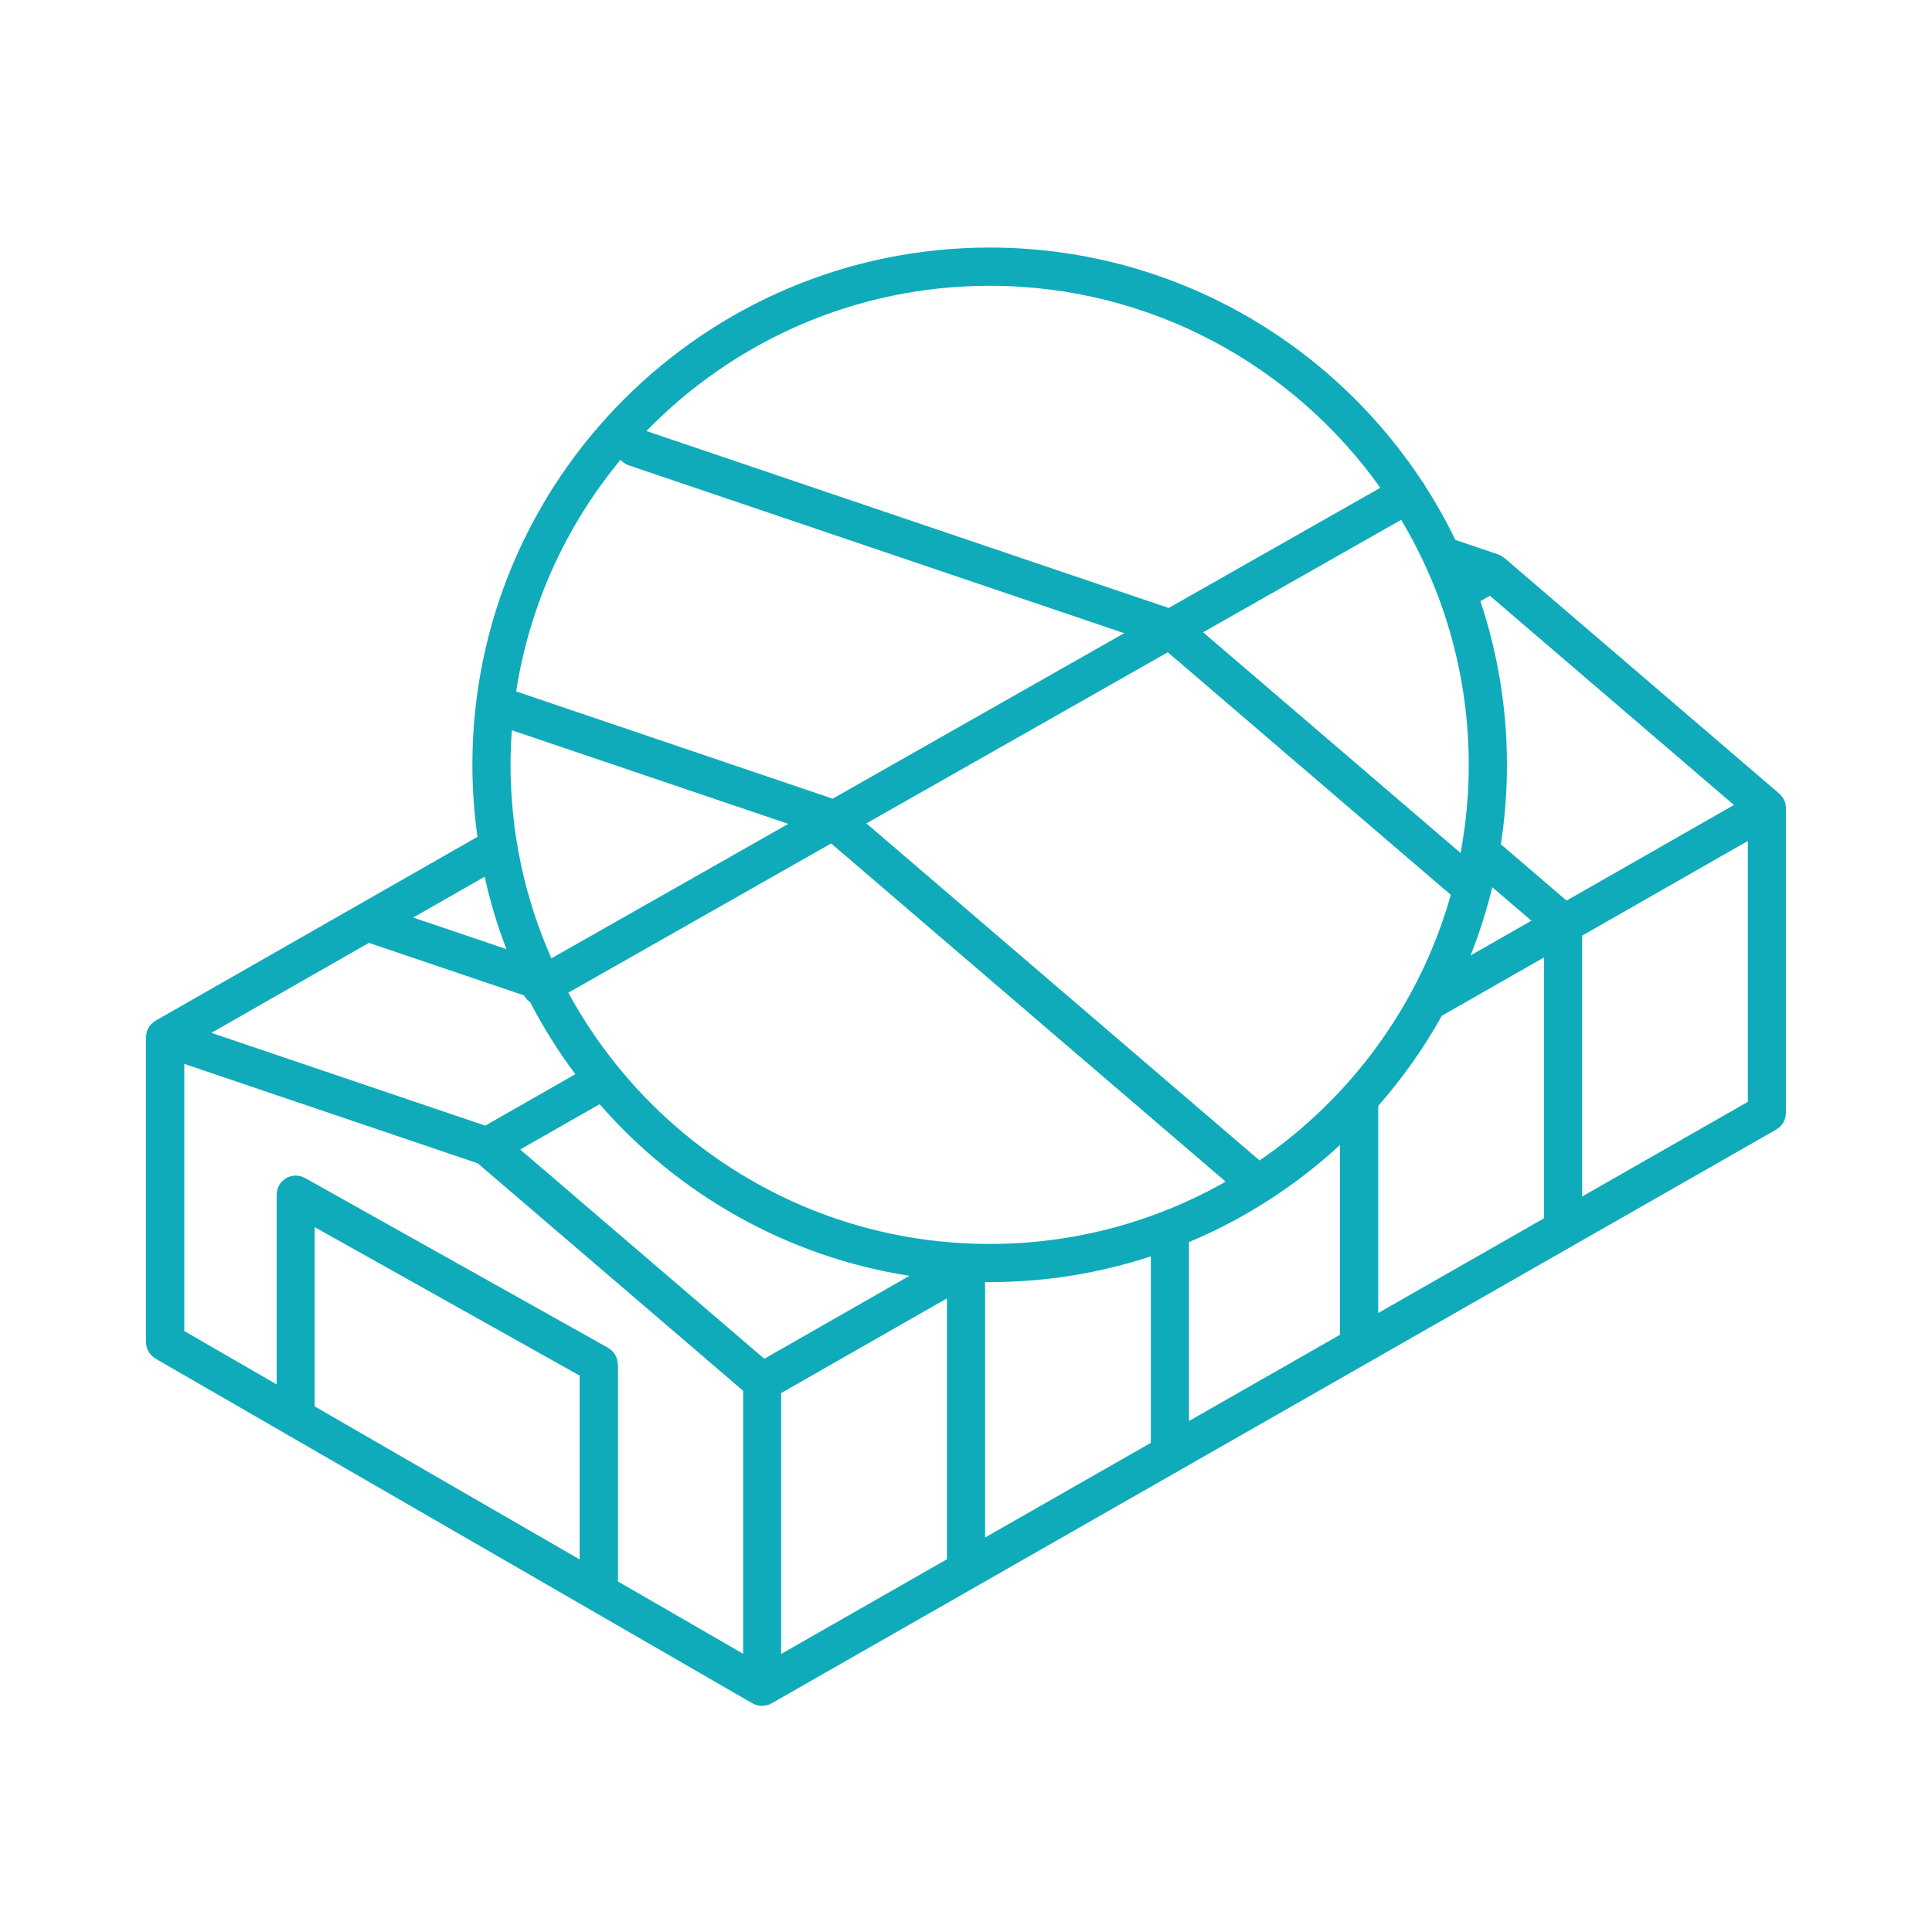 <?xml version="1.0" encoding="UTF-8"?>
<svg xmlns="http://www.w3.org/2000/svg" width="81" height="80" viewBox="0 0 81 80" fill="none">
  <path d="M74.879 33.882C74.879 33.872 74.876 33.862 74.876 33.853C74.876 33.837 74.876 33.821 74.874 33.805C74.873 33.787 74.87 33.77 74.866 33.754C74.863 33.734 74.86 33.715 74.855 33.696C74.852 33.682 74.849 33.667 74.844 33.653C74.839 33.637 74.833 33.621 74.826 33.605C74.82 33.586 74.812 33.566 74.804 33.549C74.797 33.534 74.79 33.52 74.781 33.506C74.778 33.499 74.777 33.493 74.773 33.486C74.769 33.478 74.762 33.472 74.757 33.464C74.748 33.448 74.737 33.432 74.725 33.416C74.716 33.402 74.705 33.389 74.695 33.376C74.684 33.363 74.673 33.35 74.662 33.338C74.649 33.323 74.634 33.31 74.62 33.298C74.614 33.291 74.607 33.283 74.601 33.277L63.078 23.398C63.078 23.398 63.066 23.39 63.06 23.386C63.039 23.368 63.017 23.355 62.994 23.339C62.974 23.325 62.953 23.312 62.93 23.299C62.908 23.286 62.884 23.278 62.86 23.267C62.844 23.261 62.828 23.251 62.812 23.245L61.018 22.637C60.636 21.85 60.209 21.088 59.737 20.357C59.73 20.344 59.727 20.331 59.721 20.318C59.692 20.269 59.66 20.224 59.623 20.182C55.743 14.283 49.065 10.379 41.492 10.379C29.534 10.379 19.805 20.107 19.805 32.066C19.805 33.091 19.879 34.099 20.017 35.086L6.522 42.794C6.514 42.798 6.508 42.805 6.5 42.81C6.484 42.819 6.47 42.829 6.455 42.838C6.441 42.848 6.426 42.859 6.414 42.87C6.399 42.882 6.386 42.893 6.374 42.906C6.362 42.917 6.351 42.928 6.34 42.939C6.327 42.952 6.316 42.966 6.305 42.981C6.294 42.995 6.282 43.008 6.271 43.022C6.262 43.035 6.254 43.05 6.244 43.062C6.234 43.077 6.226 43.093 6.218 43.109C6.21 43.125 6.202 43.139 6.194 43.155C6.186 43.173 6.18 43.189 6.174 43.206C6.17 43.214 6.166 43.222 6.162 43.23C6.159 43.238 6.159 43.245 6.158 43.253C6.153 43.269 6.148 43.285 6.145 43.301C6.14 43.32 6.137 43.338 6.134 43.357C6.13 43.374 6.127 43.39 6.126 43.408C6.124 43.426 6.124 43.442 6.122 43.459C6.122 43.469 6.119 43.477 6.119 43.486V56.266C6.119 56.275 6.121 56.283 6.122 56.291C6.122 56.32 6.127 56.349 6.13 56.378C6.134 56.402 6.137 56.427 6.143 56.451C6.15 56.477 6.158 56.501 6.166 56.525C6.174 56.55 6.182 56.574 6.193 56.598C6.204 56.621 6.217 56.643 6.23 56.666C6.242 56.688 6.255 56.71 6.27 56.731C6.284 56.752 6.302 56.771 6.319 56.79C6.337 56.81 6.353 56.83 6.372 56.848C6.39 56.864 6.409 56.88 6.428 56.894C6.45 56.912 6.474 56.93 6.498 56.946C6.506 56.95 6.511 56.957 6.519 56.962L31.549 71.416C31.573 71.429 31.598 71.44 31.622 71.451C31.622 71.451 31.622 71.451 31.623 71.451C31.63 71.454 31.634 71.458 31.641 71.459C31.684 71.477 31.729 71.49 31.773 71.501C31.783 71.502 31.794 71.506 31.804 71.507C31.852 71.515 31.9 71.522 31.948 71.522C31.996 71.522 32.044 71.515 32.092 71.507C32.102 71.506 32.113 71.504 32.122 71.501C32.167 71.491 32.21 71.478 32.254 71.461C32.26 71.458 32.266 71.454 32.274 71.451C32.298 71.44 32.321 71.43 32.345 71.418L74.473 47.357C74.481 47.352 74.487 47.346 74.495 47.341C74.519 47.325 74.543 47.309 74.566 47.291C74.585 47.277 74.604 47.261 74.621 47.245C74.641 47.227 74.657 47.208 74.674 47.189C74.692 47.17 74.708 47.15 74.724 47.13C74.738 47.109 74.751 47.086 74.764 47.064C74.777 47.042 74.79 47.021 74.801 46.997C74.812 46.973 74.82 46.949 74.828 46.923C74.836 46.899 74.844 46.875 74.85 46.85C74.857 46.826 74.86 46.802 74.863 46.776C74.868 46.747 74.871 46.72 74.871 46.691C74.871 46.682 74.874 46.674 74.874 46.664V33.885L74.879 33.882ZM13.194 51.45L24.302 57.674V65.381L13.194 58.966V51.45ZM25.898 57.174C25.898 57.146 25.893 57.117 25.89 57.088C25.887 57.064 25.882 57.038 25.878 57.016C25.871 56.99 25.863 56.966 25.855 56.942C25.847 56.918 25.837 56.893 25.826 56.87C25.815 56.846 25.802 56.826 25.79 56.803C25.777 56.781 25.764 56.76 25.75 56.739C25.733 56.718 25.718 56.699 25.7 56.678C25.682 56.659 25.666 56.64 25.647 56.622C25.63 56.605 25.609 56.59 25.59 56.574C25.567 56.557 25.545 56.541 25.521 56.526C25.511 56.522 25.505 56.514 25.495 56.509L12.788 49.389C12.775 49.382 12.762 49.379 12.751 49.373C12.726 49.36 12.698 49.349 12.671 49.338C12.647 49.33 12.623 49.322 12.599 49.315C12.573 49.309 12.548 49.302 12.522 49.299C12.495 49.294 12.466 49.293 12.439 49.291C12.425 49.291 12.412 49.286 12.398 49.286C12.386 49.286 12.377 49.29 12.366 49.29C12.338 49.29 12.311 49.294 12.282 49.298C12.257 49.301 12.231 49.306 12.207 49.312C12.183 49.318 12.159 49.326 12.135 49.334C12.11 49.344 12.084 49.352 12.06 49.363C12.037 49.374 12.017 49.386 11.994 49.398C11.972 49.411 11.95 49.424 11.929 49.44C11.908 49.454 11.889 49.472 11.87 49.49C11.85 49.507 11.831 49.523 11.813 49.542C11.796 49.56 11.781 49.581 11.765 49.6C11.748 49.622 11.732 49.645 11.717 49.669C11.713 49.678 11.705 49.685 11.7 49.694C11.694 49.707 11.69 49.72 11.684 49.733C11.671 49.758 11.66 49.784 11.65 49.811C11.641 49.835 11.634 49.861 11.628 49.885C11.621 49.909 11.617 49.934 11.612 49.958C11.607 49.987 11.604 50.016 11.604 50.045C11.604 50.058 11.599 50.07 11.599 50.085V58.043L7.726 55.806V44.605L20.029 48.773L31.156 58.31V69.336L25.908 66.306V57.205C25.908 57.194 25.905 57.184 25.905 57.174H25.898ZM15.466 39.53L21.972 41.734C21.972 41.734 21.975 41.744 21.978 41.749C22.041 41.859 22.127 41.947 22.225 42.014C22.775 43.075 23.409 44.086 24.121 45.037L20.345 47.194L8.863 43.304L15.468 39.531L15.466 39.53ZM21.405 32.067C21.405 31.579 21.425 31.096 21.458 30.616L33.049 34.542L23.119 40.179C22.018 37.698 21.405 34.952 21.405 32.067ZM57.871 20.451L48.998 25.49L27.102 18.072C30.753 14.318 35.855 11.982 41.493 11.982C48.244 11.982 54.228 15.33 57.871 20.453V20.451ZM72.697 33.75L65.679 37.758L62.924 35.397C63.092 34.312 63.18 33.2 63.18 32.067C63.18 29.67 62.788 27.363 62.066 25.206L62.465 24.979L72.698 33.752L72.697 33.75ZM32.044 56.968L21.81 48.195L25.14 46.294C28.422 50.061 32.978 52.686 38.13 53.491L32.044 56.968ZM34.846 35.363L51.386 49.542C48.465 51.203 45.087 52.154 41.493 52.154C33.873 52.154 27.231 47.888 23.828 41.619L34.847 35.363H34.846ZM48.962 27.349L60.826 37.518C59.532 42.102 56.647 46.026 52.807 48.653L36.324 34.522L48.962 27.347V27.349ZM62.564 37.197L64.204 38.602L61.654 40.059C62.022 39.134 62.325 38.179 62.566 37.197H62.564ZM61.578 32.067C61.578 33.33 61.46 34.565 61.236 35.763L50.441 26.509L58.745 21.794C60.541 24.802 61.577 28.315 61.577 32.066L61.578 32.067ZM26.017 19.275C26.106 19.379 26.221 19.462 26.361 19.51L47.132 26.547L34.911 33.485L21.641 28.989C22.206 25.334 23.758 22.003 26.017 19.275ZM32.751 58.406L39.7 54.437V65.374L32.751 69.344V58.406ZM41.3 53.75C41.364 53.75 41.428 53.754 41.492 53.754C43.85 53.754 46.121 53.374 48.249 52.675V60.494L41.3 64.462V53.752V53.75ZM49.849 52.077C52.197 51.093 54.337 49.706 56.181 48.005V55.962L49.849 59.578V52.077ZM57.782 46.366C58.799 45.21 59.695 43.942 60.45 42.587L64.732 40.142V51.08L57.783 55.05V46.368L57.782 46.366ZM66.33 39.229L73.279 35.259V46.197L66.33 50.166V39.229ZM21.23 39.792L17.324 38.469L20.319 36.758C20.549 37.8 20.855 38.813 21.23 39.792Z" fill="#10ABBA"></path>
</svg>
